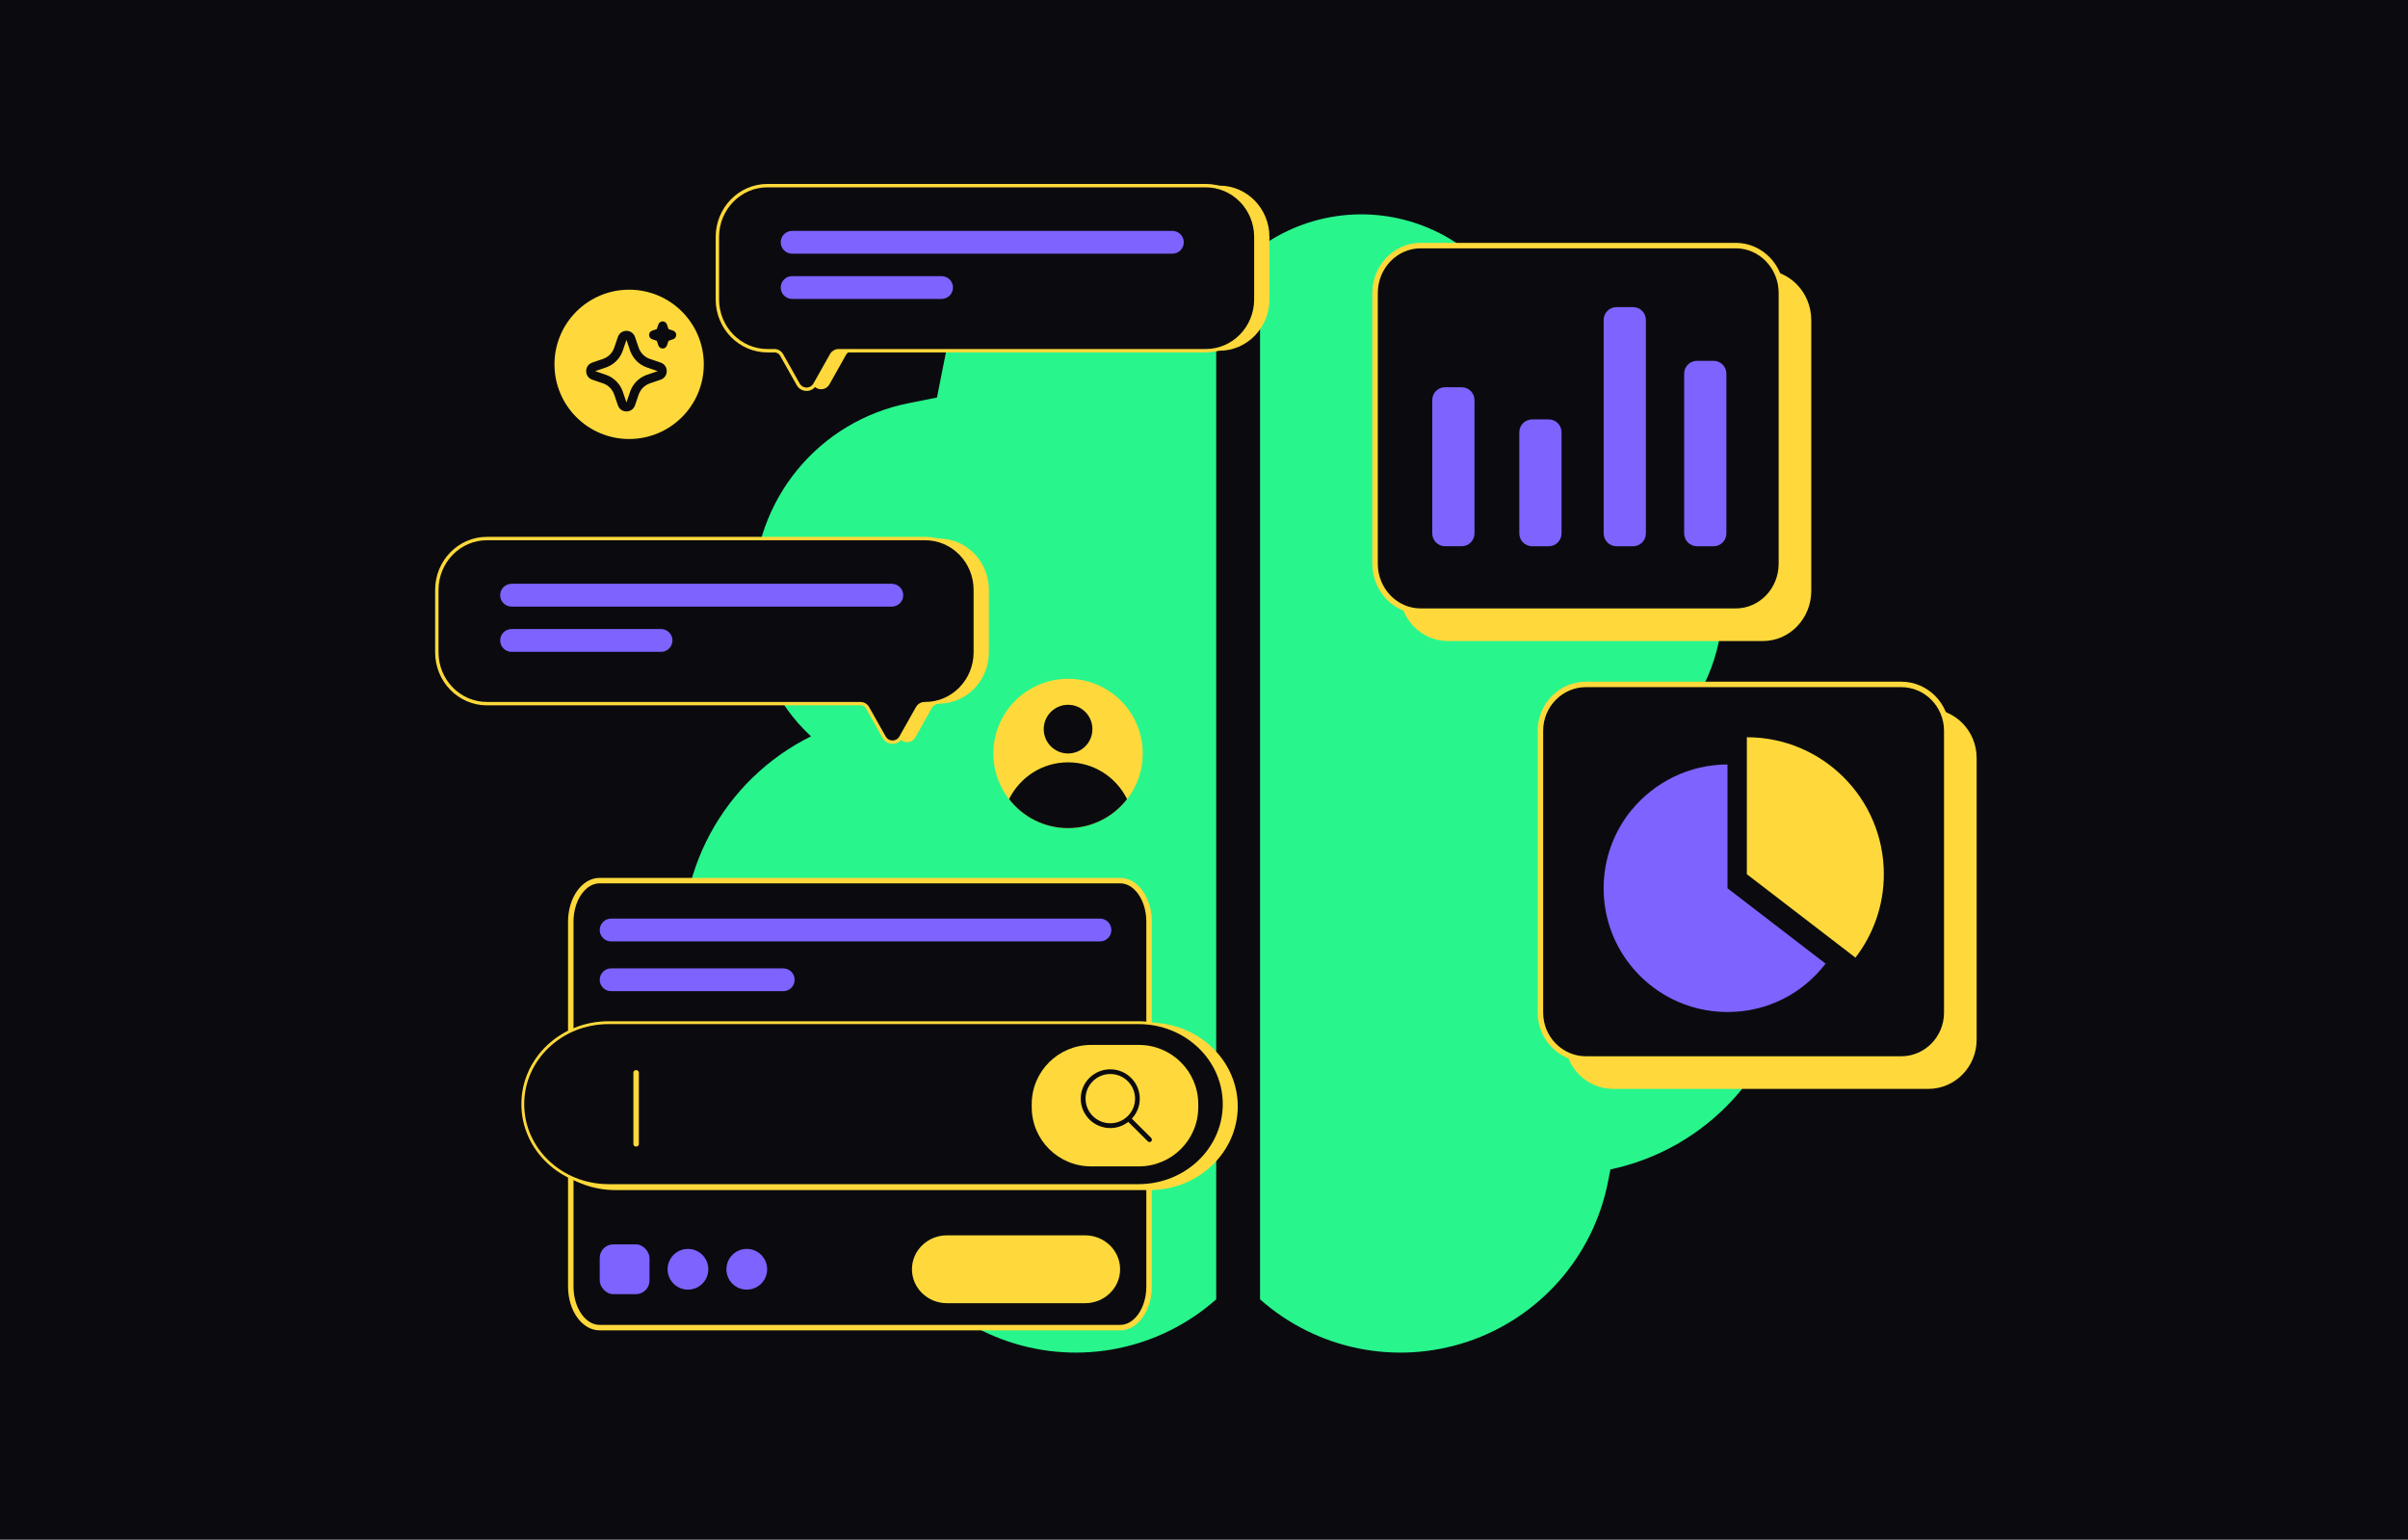 <svg width="441" height="282" viewBox="0 0 441 282" fill="none" xmlns="http://www.w3.org/2000/svg">
<rect width="441" height="282" fill="#0B0B0F"/>
<path d="M230.765 237.982C235.862 242.504 242.062 245.601 248.739 246.962C255.416 248.322 262.333 247.897 268.793 245.729C275.253 243.562 281.028 239.729 285.533 234.616C290.038 229.504 293.116 223.294 294.454 216.613L294.936 214.189C303.538 212.37 311.36 207.917 317.314 201.448C323.269 194.98 327.062 186.817 328.165 178.094C329.268 169.372 327.627 160.522 323.471 152.774C319.314 145.027 312.847 138.766 304.969 134.863C308.275 131.813 310.914 128.112 312.719 123.993C314.524 119.873 315.457 115.424 315.458 110.927V108.347C315.454 100.22 312.637 92.345 307.485 86.06C302.333 79.775 295.164 75.468 287.197 73.869L281.906 72.827L280.265 64.644C279.227 59.454 276.901 54.608 273.501 50.553C270.101 46.496 265.736 43.36 260.807 41.432C255.878 39.504 250.544 38.846 245.294 39.519C240.045 40.192 235.048 42.173 230.765 45.282V237.982ZM222.735 45.269C218.451 42.157 213.454 40.173 208.202 39.499C202.951 38.825 197.614 39.482 192.684 41.41C187.753 43.338 183.386 46.476 179.985 50.533C176.584 54.591 174.259 59.439 173.222 64.631L171.593 72.814L166.303 73.869C158.335 75.468 151.166 79.775 146.014 86.06C140.862 92.345 138.045 100.22 138.041 108.347V110.927C138.041 120.386 142.081 128.908 148.53 134.863C140.652 138.766 134.186 145.027 130.029 152.774C125.872 160.522 124.231 169.372 125.335 178.094C126.438 186.817 130.23 194.98 136.185 201.448C142.14 207.917 149.962 212.37 158.563 214.189L159.045 216.6C160.382 223.282 163.458 229.494 167.963 234.608C172.467 239.721 178.241 243.556 184.702 245.725C191.162 247.894 198.08 248.32 204.758 246.961C211.436 245.601 217.637 242.504 222.735 237.982V45.269Z" fill="#28F68C"/>
<path d="M322.863 49.455H265.155C260.266 49.455 256.303 53.571 256.303 58.648V108.217C256.303 113.294 260.266 117.41 265.155 117.41H322.863C327.752 117.41 331.716 113.294 331.716 108.217V58.648C331.716 53.571 327.752 49.455 322.863 49.455Z" fill="#FFD93B"/>
<path d="M260.183 44.983H317.891C322.486 44.983 326.243 48.857 326.243 53.676V103.245C326.243 108.064 322.486 111.937 317.891 111.938H260.183C255.587 111.937 251.83 108.064 251.83 103.245V53.676C251.83 48.857 255.587 44.983 260.183 44.983Z" fill="#0B0B0F" stroke="#FFD93B"/>
<path d="M267.689 70.927H264.648C263.353 70.927 262.303 71.977 262.303 73.272V97.703C262.303 98.998 263.353 100.048 264.648 100.048H267.689C268.985 100.048 270.035 98.998 270.035 97.703V73.272C270.035 71.977 268.985 70.927 267.689 70.927Z" fill="#7F63FF"/>
<path d="M313.824 66.088H310.783C309.487 66.088 308.438 67.138 308.438 68.433V97.703C308.438 98.999 309.487 100.049 310.783 100.049H313.824C315.119 100.049 316.169 98.999 316.169 97.703V68.433C316.169 67.138 315.119 66.088 313.824 66.088Z" fill="#7F63FF"/>
<path d="M283.635 76.82H280.593C279.298 76.82 278.248 77.87 278.248 79.165V97.703C278.248 98.999 279.298 100.049 280.593 100.049H283.635C284.93 100.049 285.98 98.999 285.98 97.703V79.165C285.98 77.87 284.93 76.82 283.635 76.82Z" fill="#7F63FF"/>
<path d="M299.081 56.252H296.04C294.744 56.252 293.694 57.301 293.694 58.597V97.704C293.694 98.999 294.744 100.049 296.04 100.049H299.081C300.376 100.049 301.426 98.999 301.426 97.704V58.597C301.426 57.301 300.376 56.252 299.081 56.252Z" fill="#7F63FF"/>
<path d="M115.221 80.408C122.772 80.408 128.894 74.286 128.894 66.734C128.894 59.182 122.772 53.06 115.221 53.06C107.669 53.06 101.547 59.182 101.547 66.734C101.547 74.286 107.669 80.408 115.221 80.408Z" fill="#FFD93B"/>
<path d="M195.605 151.677C203.157 151.677 209.279 145.555 209.279 138.003C209.279 130.452 203.157 124.33 195.605 124.33C188.054 124.33 181.932 130.452 181.932 138.003C181.932 145.555 188.054 151.677 195.605 151.677Z" fill="#FFD93B"/>
<path d="M195.606 151.677C200.008 151.677 203.91 149.591 206.41 146.365C204.445 142.376 200.35 139.627 195.606 139.627C190.863 139.627 186.768 142.376 184.803 146.365C187.302 149.591 191.205 151.677 195.606 151.677Z" fill="#0B0B0F"/>
<path d="M195.606 138.004C198.068 138.004 200.064 136.008 200.064 133.546C200.064 131.083 198.068 129.087 195.606 129.087C193.143 129.087 191.147 131.083 191.147 133.546C191.147 136.008 193.143 138.004 195.606 138.004Z" fill="#0B0B0F"/>
<path d="M223.335 34H140.539C135.481 34 131.38 38.21 131.38 43.402V54.836C131.38 60.028 135.481 64.238 140.539 64.238H144.529C145.061 64.238 145.553 64.528 145.814 65L148.839 70.379C149.523 71.596 151.232 71.596 151.911 70.379L154.936 65C155.202 64.528 155.693 64.238 156.221 64.238H223.324C228.382 64.238 232.483 60.028 232.483 54.836V43.402C232.483 38.21 228.382 34 223.324 34H223.335Z" fill="#FFD93B"/>
<path d="M220.831 34H140.556C135.489 34 131.38 38.21 131.38 43.402V54.836C131.38 60.028 135.489 64.238 140.556 64.238H141.855C142.389 64.238 142.881 64.528 143.143 65L146.174 70.379C146.859 71.596 148.571 71.596 149.252 70.379L152.282 65C152.549 64.528 153.041 64.238 153.57 64.238H220.82C225.887 64.238 229.997 60.028 229.997 54.836V43.402C229.997 38.21 225.887 34 220.82 34H220.831Z" fill="#0B0B0F" stroke="#FFD93B" stroke-width="0.622" stroke-linecap="round" stroke-linejoin="round"/>
<path d="M214.708 42.287H145.071C143.917 42.287 142.982 43.222 142.982 44.376C142.982 45.529 143.917 46.464 145.071 46.464H214.708C215.861 46.464 216.796 45.529 216.796 44.376C216.796 43.222 215.861 42.287 214.708 42.287Z" fill="#7F63FF"/>
<path d="M172.443 50.575H145.071C143.917 50.575 142.982 51.51 142.982 52.663C142.982 53.816 143.917 54.751 145.071 54.751H172.443C173.597 54.751 174.532 53.816 174.532 52.663C174.532 51.51 173.597 50.575 172.443 50.575Z" fill="#7F63FF"/>
<path d="M171.955 98.64H89.159C84.101 98.64 80 102.85 80 108.041V119.476C80 124.668 84.101 128.878 89.159 128.878H160.274C160.807 128.878 161.298 129.167 161.56 129.639L164.585 135.019C165.269 136.236 166.977 136.236 167.657 135.019L170.682 129.639C170.948 129.167 171.439 128.878 171.967 128.878H171.944C177.002 128.878 181.103 124.668 181.103 119.476V108.041C181.103 102.85 177.002 98.64 171.944 98.64H171.955Z" fill="#FFD93B"/>
<path d="M169.451 98.64H89.176C84.109 98.64 80 102.85 80 108.041V119.476C80 124.668 84.109 128.878 89.176 128.878H157.601C158.135 128.878 158.627 129.167 158.889 129.639L161.919 135.019C162.605 136.236 164.317 136.236 164.997 135.019L168.028 129.639C168.295 129.167 168.787 128.878 169.316 128.878H169.44C174.508 128.878 178.617 124.668 178.617 119.476V108.041C178.617 102.85 174.508 98.64 169.44 98.64H169.451Z" fill="#0B0B0F" stroke="#FFD93B" stroke-width="0.622" stroke-linecap="round" stroke-linejoin="round"/>
<path d="M163.328 106.927H93.691C92.537 106.927 91.603 107.862 91.603 109.015C91.603 110.168 92.537 111.103 93.691 111.103H163.328C164.481 111.103 165.416 110.168 165.416 109.015C165.416 107.862 164.481 106.927 163.328 106.927Z" fill="#7F63FF"/>
<path d="M121.063 115.214H93.691C92.537 115.214 91.603 116.149 91.603 117.302C91.603 118.456 92.537 119.391 93.691 119.391H121.063C122.217 119.391 123.152 118.456 123.152 117.302C123.152 116.149 122.217 115.214 121.063 115.214Z" fill="#7F63FF"/>
<path d="M113.159 61.719C113.654 60.269 115.658 60.225 116.246 61.587L116.296 61.72L116.964 63.675C117.118 64.124 117.365 64.534 117.691 64.879C118.016 65.224 118.412 65.495 118.851 65.673L119.03 65.74L120.986 66.408C122.436 66.904 122.48 68.908 121.119 69.495L120.986 69.545L119.03 70.214C118.582 70.367 118.171 70.615 117.826 70.94C117.481 71.265 117.21 71.661 117.031 72.1L116.964 72.279L116.296 74.236C115.801 75.686 113.797 75.73 113.21 74.368L113.159 74.236L112.491 72.28C112.338 71.831 112.09 71.421 111.765 71.076C111.439 70.731 111.044 70.46 110.605 70.281L110.426 70.214L108.47 69.546C107.019 69.05 106.975 67.046 108.337 66.46L108.47 66.408L110.426 65.74C110.874 65.587 111.285 65.34 111.629 65.014C111.974 64.689 112.245 64.293 112.424 63.854L112.491 63.675L113.159 61.719ZM114.728 62.254L114.06 64.21C113.826 64.894 113.447 65.519 112.947 66.041C112.448 66.563 111.84 66.97 111.168 67.234L110.96 67.309L109.005 67.977L110.96 68.645C111.644 68.879 112.269 69.258 112.791 69.758C113.314 70.257 113.721 70.864 113.984 71.537L114.06 71.745L114.728 73.7L115.396 71.745C115.629 71.061 116.009 70.436 116.508 69.913C117.008 69.391 117.615 68.984 118.288 68.721L118.495 68.646L120.451 67.977L118.495 67.309C117.811 67.076 117.186 66.696 116.664 66.197C116.142 65.697 115.735 65.09 115.471 64.417L115.396 64.21L114.728 62.254ZM121.357 58.861C121.512 58.861 121.664 58.905 121.796 58.987C121.927 59.069 122.033 59.186 122.102 59.325L122.141 59.422L122.431 60.273L123.282 60.563C123.438 60.615 123.574 60.713 123.674 60.843C123.774 60.974 123.832 61.131 123.843 61.294C123.853 61.458 123.815 61.621 123.733 61.763C123.65 61.905 123.528 62.02 123.38 62.092L123.282 62.131L122.432 62.422L122.142 63.273C122.089 63.428 121.991 63.564 121.861 63.664C121.731 63.763 121.574 63.822 121.41 63.833C121.246 63.843 121.083 63.804 120.941 63.722C120.799 63.64 120.685 63.517 120.613 63.37L120.573 63.273L120.283 62.422L119.432 62.132C119.277 62.08 119.141 61.982 119.041 61.852C118.941 61.721 118.882 61.564 118.872 61.401C118.861 61.237 118.9 61.074 118.982 60.932C119.064 60.79 119.187 60.675 119.334 60.603L119.432 60.563L120.283 60.273L120.573 59.422C120.628 59.259 120.734 59.117 120.875 59.016C121.016 58.915 121.184 58.861 121.357 58.861Z" fill="#0B0B0F"/>
<path d="M109.803 161.293H205.167C206.559 161.293 207.865 162.075 208.842 163.43C209.818 164.784 210.438 166.681 210.438 168.799V235.658C210.438 237.776 209.818 239.673 208.842 241.027C207.865 242.383 206.559 243.164 205.167 243.164H109.803C108.411 243.164 107.106 242.382 106.129 241.027C105.153 239.673 104.533 237.776 104.533 235.658V168.799C104.533 166.681 105.153 164.784 106.129 163.43C107.106 162.075 108.411 161.293 109.803 161.293Z" fill="#0B0B0F" stroke="#FFD93B"/>
<rect x="109.833" y="227.919" width="9.116" height="9.116" rx="2.486" fill="#7F63FF"/>
<path d="M198.718 226.261H173.432C169.888 226.261 167.015 229.044 167.015 232.477C167.015 235.909 169.888 238.692 173.432 238.692H198.718C202.262 238.692 205.135 235.909 205.135 232.477C205.135 229.044 202.262 226.261 198.718 226.261Z" fill="#FFD93B"/>
<path d="M201.447 168.251H111.921C110.768 168.251 109.833 169.186 109.833 170.34C109.833 171.493 110.768 172.428 111.921 172.428H201.447C202.601 172.428 203.536 171.493 203.536 170.34C203.536 169.186 202.601 168.251 201.447 168.251Z" fill="#7F63FF"/>
<path d="M143.437 177.367H111.921C110.768 177.367 109.833 178.302 109.833 179.456C109.833 180.609 110.768 181.544 111.921 181.544H143.437C144.591 181.544 145.526 180.609 145.526 179.456C145.526 178.302 144.591 177.367 143.437 177.367Z" fill="#7F63FF"/>
<circle cx="125.993" cy="232.477" r="3.729" fill="#7F63FF"/>
<circle cx="136.766" cy="232.477" r="3.729" fill="#7F63FF"/>
<path d="M210.527 187.312H112.72C103.819 187.312 96.574 194.187 96.574 202.643C96.574 211.099 103.819 217.974 112.729 217.974H210.527C219.437 217.974 226.682 211.099 226.682 202.643C226.682 194.187 219.428 187.312 210.527 187.312Z" fill="#FFD93B"/>
<path d="M208.51 187.312H111.431C102.768 187.312 95.745 193.989 95.745 202.224V202.233C95.745 210.469 102.768 217.146 111.431 217.146H208.51C217.173 217.146 224.196 210.469 224.196 202.233V202.224C224.196 193.989 217.173 187.312 208.51 187.312Z" fill="#0B0B0F" stroke="#FFD93B" stroke-width="0.52" stroke-linecap="round" stroke-linejoin="round"/>
<path d="M208.565 191.387H199.834C193.824 191.387 188.951 196.236 188.951 202.218V202.801C188.951 208.783 193.824 213.632 199.834 213.632H208.565C214.575 213.632 219.448 208.783 219.448 202.801V202.218C219.448 196.236 214.575 191.387 208.565 191.387Z" fill="#FFD93B"/>
<path d="M116.5 210C116.22 210 116 209.808 116 209.563V196.437C116 196.192 116.22 196 116.5 196C116.78 196 117 196.192 117 196.437V209.563C117 209.808 116.78 210 116.5 210Z" fill="#FFD93B"/>
<path d="M210.838 208.425L207.286 204.89C208.188 203.933 208.739 202.644 208.739 201.234C208.739 198.265 206.315 195.853 203.332 195.853C200.349 195.853 197.926 198.265 197.926 201.234C197.926 204.203 200.349 206.614 203.332 206.614C204.574 206.614 205.721 206.188 206.63 205.482L210.217 209.052C210.305 209.139 210.418 209.183 210.523 209.183C210.628 209.183 210.751 209.139 210.83 209.052C211.004 208.878 211.004 208.608 210.83 208.434L210.838 208.425ZM198.809 201.225C198.809 198.744 200.839 196.715 203.341 196.715C205.843 196.715 207.873 198.735 207.873 201.225C207.873 203.715 205.843 205.735 203.341 205.735C200.839 205.735 198.809 203.715 198.809 201.225Z" fill="#0B0B0F"/>
<path d="M353.147 129.827H295.439C290.55 129.827 286.587 133.854 286.587 138.821V190.445C286.587 195.412 290.55 199.439 295.439 199.439H353.147C358.036 199.439 362 195.412 362 190.445V138.821C362 133.854 358.036 129.827 353.147 129.827Z" fill="#FFD93B"/>
<path d="M290.468 125.354H348.176C352.781 125.355 356.528 129.15 356.528 133.848V185.473C356.528 190.171 352.781 193.967 348.176 193.967H290.468C285.862 193.967 282.115 190.171 282.115 185.473V133.848C282.115 129.15 285.862 125.355 290.468 125.354Z" fill="#0B0B0F" stroke="#FFD93B"/>
<path d="M316.371 162.702V140.021C309.311 140.021 302.963 143.31 298.803 148.366C298.803 148.366 298.786 148.382 298.778 148.39C298.769 148.407 298.753 148.415 298.745 148.424C295.587 152.327 293.689 157.283 293.689 162.694C293.689 167.782 295.363 172.481 298.198 176.26C302.333 181.788 308.929 185.359 316.363 185.359C323.797 185.359 330.194 181.887 334.338 176.5L316.363 162.686L316.371 162.702Z" fill="#7F63FF"/>
<path d="M319.918 135.031V160.116L339.807 175.398C343.064 171.163 345.003 165.868 345.003 160.116C345.003 146.26 333.774 135.031 319.918 135.031Z" fill="#FFD93B"/>
</svg>
